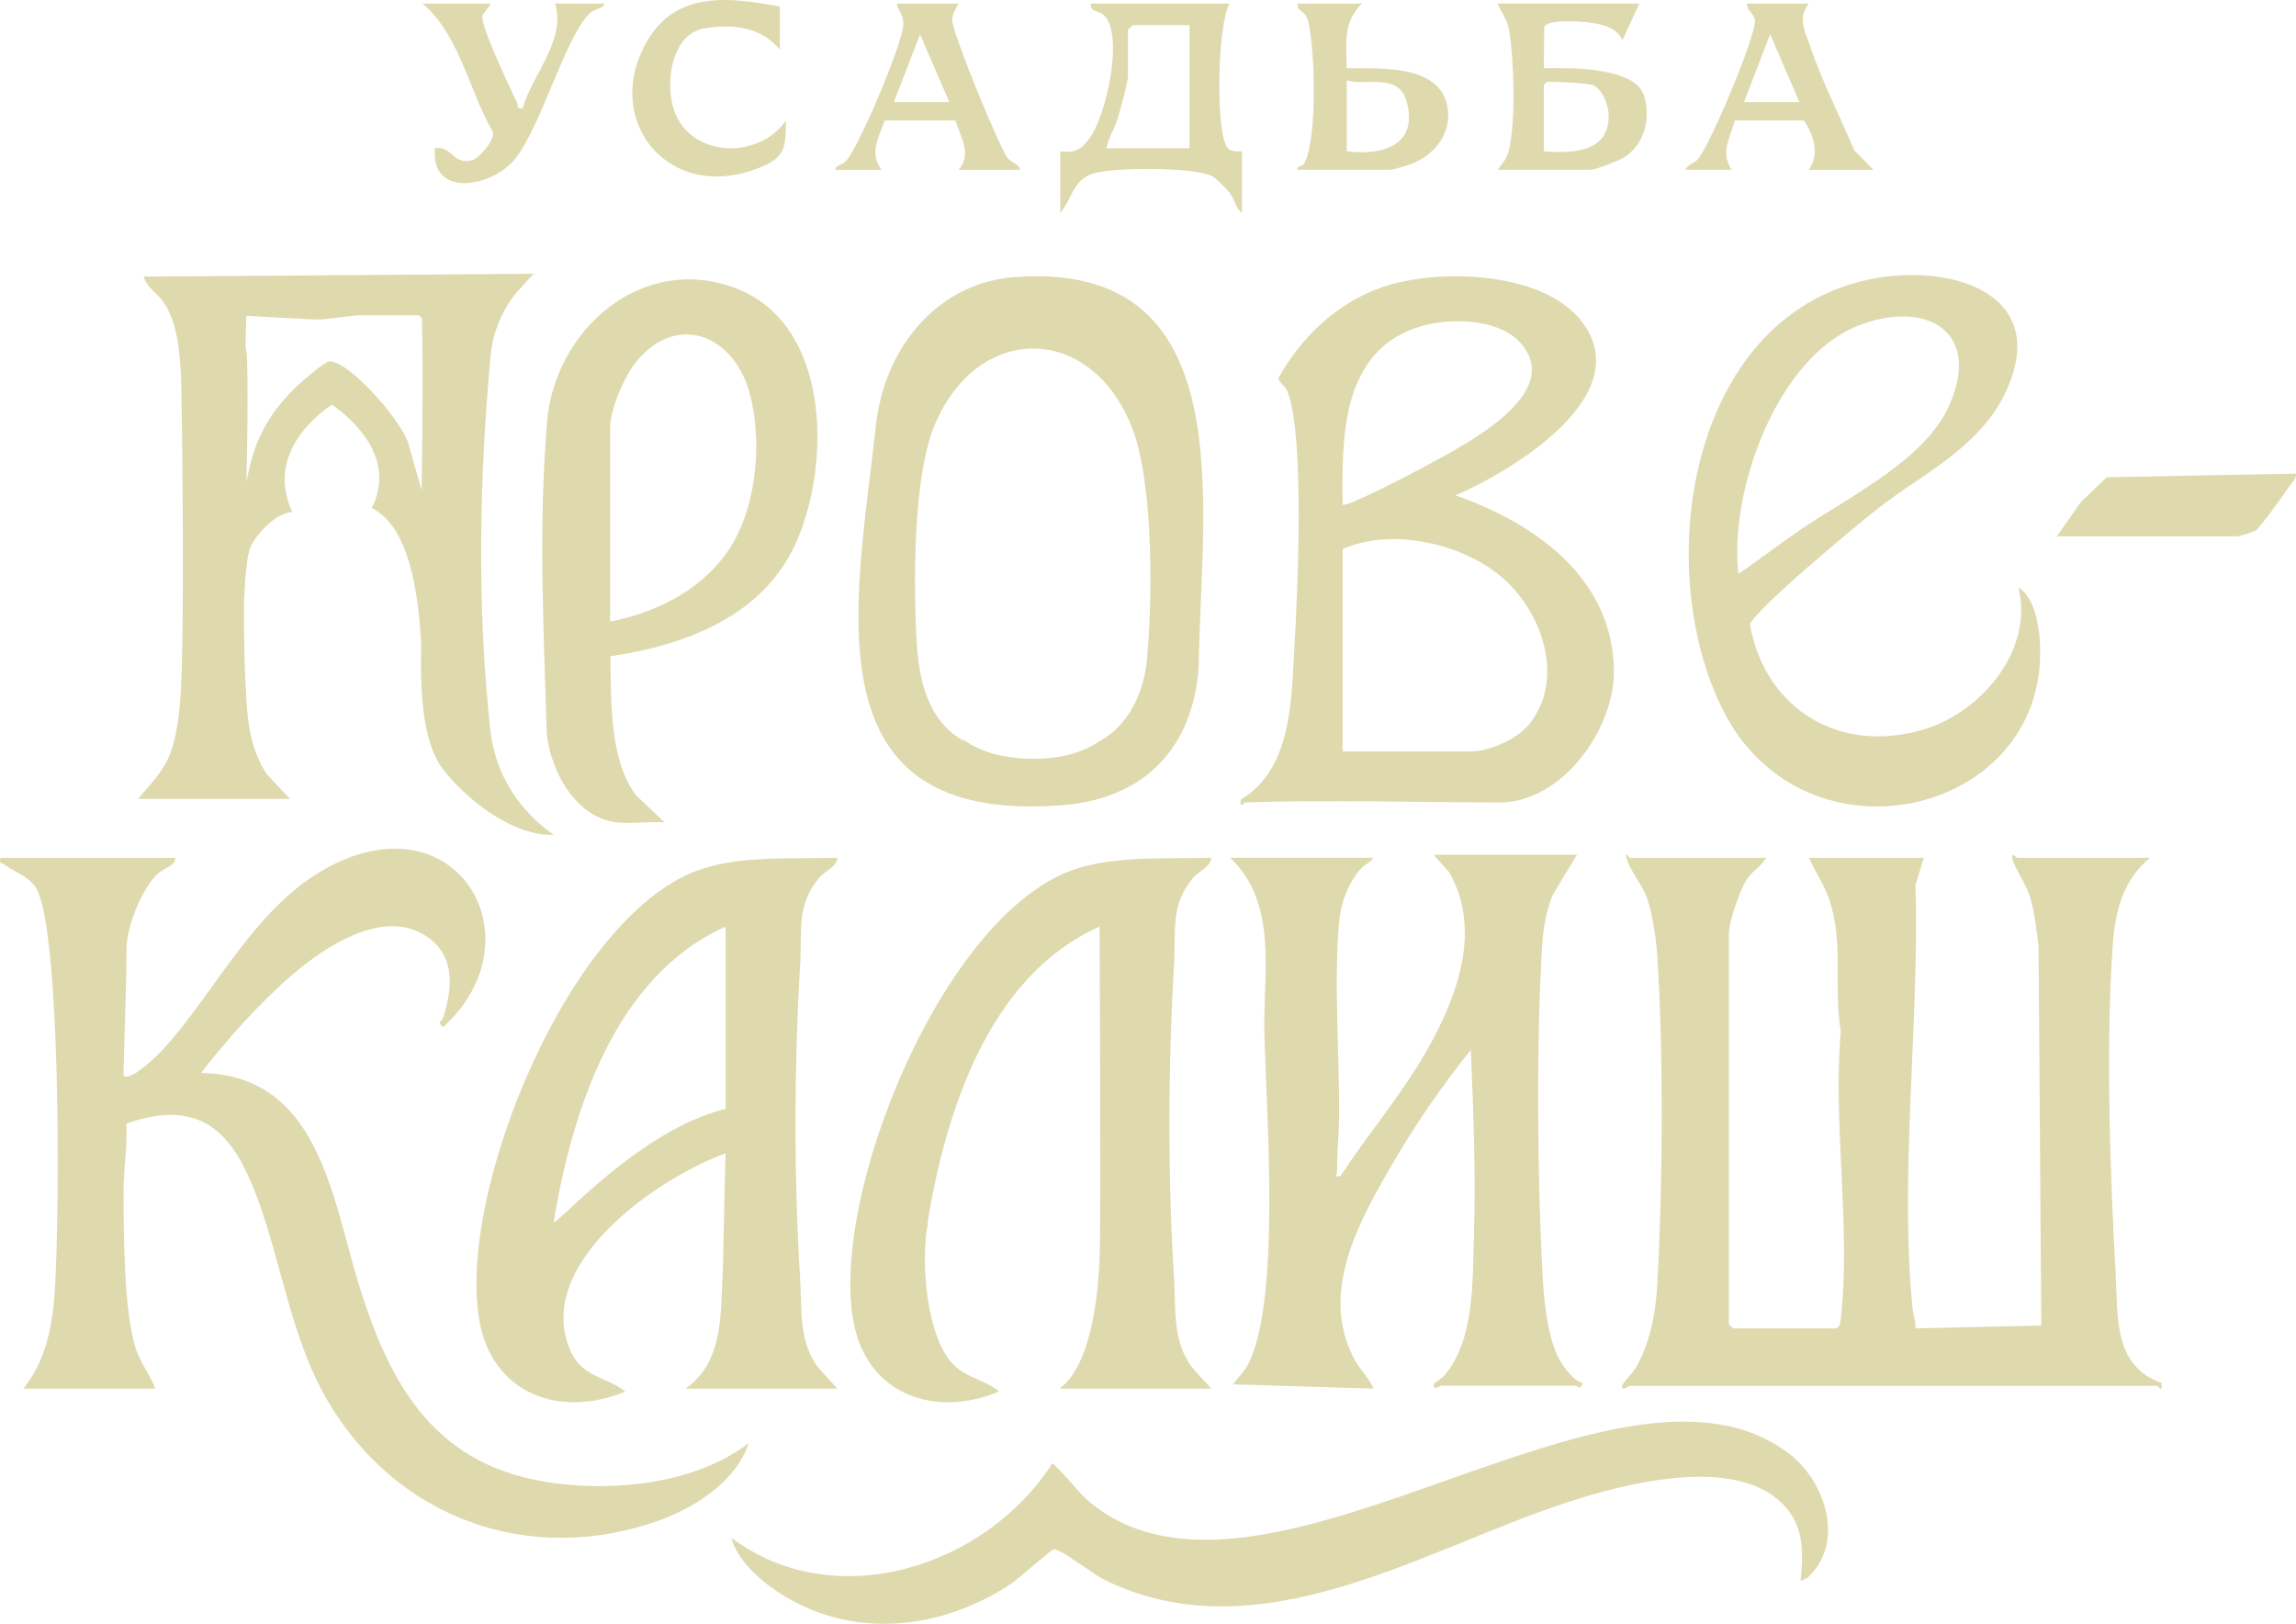 <?xml version="1.0" encoding="UTF-8"?> <svg xmlns="http://www.w3.org/2000/svg" id="_Слой_1" version="1.1" viewBox="0 0 654.1 462.52"><defs><style> .st0 { fill: #dfd9ae; } </style></defs><g><path class="st0" d="M175.85,234.26c4.26.45,9.15-.33,13.49,0l-8.17-7.77c-7.66-10.13-7.03-27.36-7.27-39.56,21.64-3.21,43.97-11.57,53.19-33.04,9.65-22.48,9.36-61.63-17.57-71.82-26.56-10.06-51.53,11.79-53.68,38.18-2.48,30.36-.98,57.49-.09,88.63,1.24,11.54,8.72,24.18,20.1,25.39h0ZM173.81,121.87c0-5.42,4.19-15.02,7.76-19.22,11.75-13.82,27.47-6.81,31.9,8.98,3.76,13.43,2.24,31.99-5.17,43.9-7.48,12.02-20.88,18.91-34.49,21.5v-55.17h0Z"></path><path class="st0" d="M602.76,363.26c-1.64-28.37-2.92-66.65-.8-94.81.7-9.33,3.12-18.14,10.61-24.12h-37.97c-.08,0-1.81-2.02-1.24.42.62,2.67,4,7.18,5.12,11.22,1.25,4.49,1.61,8.68,2.27,13.26l.79,108.34-35.93.81c.3-1.9-.54-3.67-.72-5.41-3.85-37.68,1.98-82.52.8-120.78l2.36-7.85h-32.66c1.72,4.09,4.3,7.55,5.74,11.83,4.23,12.62,1.15,24.79,3.28,37.59-2.31,25.77,2.96,56.66,0,81.81-.14,1.19-.1,2.1-1.27,2.82h-29.4l-1.22-1.23v-111.16c0-3.39,3.29-12.94,5.36-15.89,1.48-2.1,4.02-3.46,5.26-5.77h-38.79c-.18,0-.92-1.22-1.22-.82.98,4.57,4.74,8.13,6.3,12.89,1.33,4.04,2.37,11.03,2.66,15.32,1.86,27.09,1.62,66.8.05,94.03-.47,8.23-1.91,16.26-5.92,23.5-.96,1.74-3.47,4.1-3.91,5.08-1.08,2.4,1.9.4,2.03.4h150.25c.19,0,1.09,1.56,1.23.4v-1.21c-13.78-4.76-12.4-18.97-13.08-30.66h.02Z"></path><path class="st0" d="M158.15,422.5c-33.89-4.41-47-27.24-56.16-57.4-7.49-24.64-11.44-58.87-44.7-59.48,7.36-9.54,16.59-19.86,25.74-27.76,9.49-8.19,26.4-19.54,38.71-11,8.12,5.63,7.12,14.89,4.45,23.16-.36,1.11-2.02,1,.09,2.52,26.9-24.48,5.05-63.96-30.93-46.47-22.22,10.8-33.31,35.87-49.09,53.04-1.44,1.57-8.95,8.92-11.03,7.34-.17-.65.82-26.13.82-36.37,0-6.02,4.39-17.12,8.98-21.26,1.72-1.55,5.06-2.29,4.91-4.49H.13c-.45,1.89.34,1.34,1.03,1.87,2.89,2.24,6.07,2.91,8.64,6.02,7.4,8.94,7.37,89.62,5.83,115.12-.61,10.16-2.51,20.12-8.97,28.21h37.56c-1.38-3.9-4.21-7.3-5.49-11.26-3.53-10.93-3.47-32.68-3.53-44.69-.03-6.62,1.15-12.96.81-19.57,23.6-8.28,31.97,5.37,38.65,25.03,6.12,18.04,8.96,37.38,18.72,54.01,19.61,33.4,57.37,47.15,94.17,34.09,10.32-3.66,22.28-11.23,25.7-22.08-14.76,11.28-37.01,13.78-55.1,11.43h0Z"></path><path class="st0" d="M360.21,294.62c.51,21.84,4.89,77.17-5.01,94.64-.95,1.67-2.78,3.42-3.92,5.05l39.99,1.22c-1.19-3.04-3.68-5.13-5.32-8.16-10.32-19,1.17-39.43,10.9-56.15,6.41-11.01,14.16-22.28,22.18-32.15.73,17.77,1.44,35.75.86,53.58-.41,12.73.17,28.93-8.34,39.06-.71.85-3.09,2.32-3.12,2.58-.23,2.03,1.92.41,2.03.41h38.38c.46,0,1.42,1.48,2.04-.8-2.58-.51-5.52-4.58-6.7-6.79-3.34-6.27-4.34-16.75-4.72-23.88-1.52-27.88-1.85-67.12-.05-94.85.3-4.59,1.21-9.17,2.91-13.43l6.92-11.46h-40.82l4.43,4.96c10.06,17.51,1.27,38.18-8.18,53.82-6.87,11.38-15.58,21.64-22.8,32.77-2,.24-.93-.49-.95-1.57-.07-4.94.55-10.25.58-15.16.12-17.58-1.55-38.53-.02-55.6.49-5.5,2.49-10.96,6.09-15.15,1.27-1.47,2.99-1.84,3.69-3.25h-40.83c13.82,12.97,9.36,33.03,9.77,50.3h.01Z"></path><path class="st0" d="M233.33,250.11c1.85-2.21,4.96-3.03,5.24-5.78-12.25.35-26.45-.64-38.2,3.04-37.8,11.84-70.82,93.26-63.65,129.56,4.03,20.42,23.21,27.04,41.42,19.42-5.54-4.36-12.33-3.98-15.67-11.69-10.62-24.56,24.81-49.15,44.24-56.14-.31,9.65-.71,32.33-.8,33.93-.7,11.82.33,25.41-10.62,33.09h43.27l-4.87-5.33c-6.3-7.33-5.19-17.21-5.75-26.12-1.81-29.27-1.69-60.6.04-89.89.53-8.96-1.13-16.39,5.34-24.08h0ZM206.73,315.84c-24.5,6.02-47.59,32.65-48.99,32.28,5.19-31.61,17.5-70.2,48.99-84.18v51.9Z"></path><path class="st0" d="M51.61,195.3c-.32,6.24-1.02,14.53-3.48,20.22-2.01,4.65-5.61,8.25-8.8,12.03h43.28l-6.53-6.95c-3.75-5.53-5.23-12.21-5.71-18.81-.72-9.93-.91-20.22-.85-30.65.32-7.26.9-13.12,1.77-15.1,1.82-4.13,7.21-9.89,12.01-10.2-5.93-12.46.96-23.55,11.28-30.59,9.52,6.76,17.46,17.48,11.33,29.44,10.45,5.18,13.23,23.26,14.06,38.49.08,5.63-1.17,26.57,6.38,36.13,6.98,8.85,20.03,18.93,31.37,18.46-9.96-6.94-16.48-17.23-17.99-29.4-4-36.59-3.08-73.07.04-107.09.59-6.42,3.07-12.5,7-17.52l5.23-5.79-111.05.82c.79,3.15,4.02,4.73,5.87,7.6,3.9,6.06,4.41,14.24,4.77,21.38.2,3.93,1.05,66.99,0,87.53h.02ZM93.85,102.94c-1.29.04-8.16,5.94-9.47,7.23-8.42,8.24-12.11,15.74-14.19,27.27.28-11.7.49-23.32.21-34.58-.03-1.44-.24-2.9-.46-4.37l.25-8.53c3.02.18,18.13,1.06,20.82,1.04,1.21,0,5.78-.63,10.95-1.21h17.37l.88.88c.34,14.3.12,31.55-.08,49.05l-3.51-12.28c-.96-6.49-17.13-24.7-22.78-24.52v.02Z"></path><path class="st0" d="M509.61,414c-48.82-36.99-148.38,53.7-198.29,14.57-4.35-3.41-7.37-8.18-11.49-11.78-18.88,29.41-61.7,43.48-91.46,21.25,1.58,6.31,8.12,12.06,13.44,15.55,20.6,13.52,46.16,10.86,66.19-2.45,2.27-1.51,11.48-9.8,12.27-9.87,1.81-.16,11.12,7.11,14.23,8.65,43.8,21.61,89.99-8.06,131.07-21.7,16.75-5.56,49.21-14.23,62.91.81,5.57,6.11,5.25,13.57,4.48,21.27.07.1,1.86-.78,2.18-1.09,10.55-9.91,4.93-27.29-5.53-35.22h0Z"></path><path class="st0" d="M302.65,229.35c23.31-1.85,37.26-16.24,38.85-39.48.48-44.77,13.37-116.77-53.68-110.84-22.04,2.37-36.07,21.25-38.3,42.28-5.61,50.88-19.87,113.82,53.14,108.03h-.01ZM266.24,121.14c12.45-29.79,45.19-28.89,56.47,1.25,5.95,15.91,5.68,49,3.97,66.06-.89,8.85-5.18,18.08-13.17,22.53v-.03c-4.65,3.24-10.78,5.07-18.41,5.19h0c-.74.02-1.49-.02-2.21-.04v.04c-6.74-.3-13.16-1.65-18.41-5.46v.31c-9.96-5.57-12.64-16.95-13.29-27.56-.99-16.22-1.14-47.46,5.05-62.27v-.02Z"></path><path class="st0" d="M354.59,228.57c23.88-.82,48.66,0,72.65,0,17.8,0,32.87-21,32.55-37.82-.49-26.3-22.66-41.81-45.17-49.65,15.95-6.8,52.31-28.57,35.92-49.63-11.15-14.33-41.17-15.14-56.98-9.6-12.7,4.45-22.85,14.15-29.31,25.76-.18,1.15,1.82,2.24,2.36,3.51,5.27,12.26,3.01,58.45,2.13,73.51-.88,15.18-.72,34.31-15.3,43.17v1.12c.12,1.08.95-.37,1.14-.37h.01ZM428.74,165.19c10.91,9.95,17.05,28.64,6.84,41.16-3.48,4.27-11.32,7.71-16.76,7.71h-36.32v-57.68c14.15-6.26,34.89-1.54,46.24,8.81h0ZM402.94,93.53c8.77-3.17,23.9-3.27,30.44,4.39,12.38,14.51-16.6,29-26.66,34.53-2.48,1.37-23.28,12.29-24.22,11.32-.21-18.54-.51-42.67,20.43-50.24h.01Z"></path><path class="st0" d="M581.04,181.56c-.39-4.59-1.83-11.78-6.03-14.27,4.45,17.76-10.39,35.4-26.69,40.4-23.88,7.32-45.49-5.44-49.81-29.94,2.74-4.8,22-21.05,32.36-29.61,4.36-3.6,8.9-6.97,13.6-10.11,10.34-6.89,21.14-14.43,26.59-25.64,14.11-29.05-15.8-37.72-38.89-32.72-51.19,11.1-61.62,81.88-41.43,122.37,23.52,47.18,94.59,29.86,90.3-20.48h0ZM529.23,92.82c19-7.59,35.74,1.21,25.98,22.89-6.81,15.12-28.04,25.63-41.36,34.54-6.31,4.22-12.3,8.99-18.61,13.2-2.67-23.37,10.82-61.38,33.99-70.64h0Z"></path><path class="st0" d="M654.07,134.91l-53.88,1.02-7.38,7.08-6.84,9.75h51.5c.39,0,4.7-1.3,5.17-1.64,1.24-.89,8.23-10.57,9.55-12.57.78-1.18,2.09-2.1,1.87-3.65h.01Z"></path><path class="st0" d="M284.67,396.34c-4.2-3.31-9.14-3.89-12.73-7.36-7.97-7.27-9.85-30.01-7.54-40.84-.05-.01-.09-.01-.14-.02,5.19-31.61,17.5-70.2,48.99-84.18,0,0,.42,83.98.03,93.62-.07,1.74-.51,30.29-11.47,37.97h43.27l-4.87-5.33c-6.3-7.33-5.19-17.21-5.75-26.12-1.81-29.27-1.69-60.6.04-89.89.53-8.96-1.13-16.39,5.34-24.08,1.85-2.21,4.96-3.03,5.24-5.78-12.25.35-26.45-.64-38.2,3.04-37.8,11.84-70.82,93.26-63.65,129.56,4.03,20.42,23.21,27.04,41.42,19.42h.02Z"></path></g><g><path class="st0" d="M310.8,49.65c5.49-2.13,29.39-2.15,34.57.56,1.15.6,4.03,3.57,4.93,4.72,1.47,1.88,1.77,4.55,3.51,5.69v-17.53c-1.35.07-2.92.2-3.98-.84-3.63-3.59-3.07-35.23.47-41.24h-39.49c-.53,2.61,2.27,1.76,3.91,3.55,5.48,6.01.32,28.69-4.41,34.96-2.4,3.19-4.11,4.14-8.28,3.57v17.53c3.3-3.62,3.44-8.91,8.76-10.97h0ZM318.46,33.64c.71-2.37,2.88-10.14,2.88-12.02v-13.15l1.32-1.31h16.23v35.07h-23.69c.57-3.01,2.39-5.66,3.26-8.58h0Z"></path><path class="st0" d="M426.65,48.35h26.76c.98,0,7.69-2.58,8.96-3.33,6.05-3.55,8.01-11.21,6.01-17.76-2.53-8.28-21.61-7.96-28.57-7.84l.13-11.72c.74-2.26,10.19-1.62,12.51-1.34,3.6.43,8.43,1.5,9.74,5.16l4.83-10.52h-40.37c1.17,3,2.68,4.1,3.28,7.68,1.44,8.56,1.85,25.38.02,33.76-.59,2.7-1.74,3.85-3.3,5.9h0ZM439.81,24.25c.66-.89.77-.95,1.79-.95,2.22,0,10.75.36,12.23.97,2.74,1.15,4.48,5.9,4.47,8.75,0,10.54-10.49,10.68-18.49,10.08v-18.85h0Z"></path><path class="st0" d="M369.61,48.35h26.76c.39,0,4.62-1.26,5.45-1.57,6.14-2.26,11.06-7.67,10.73-14.53-.69-14.12-18.91-12.72-28.91-12.83-.07-7-1.13-13.13,4.39-18.41h-18.43c.09,2.78,2.3,1.63,3.13,5.2,1.89,8.05,2.6,33.24-1.09,40.19-.72,1.35-2.21.58-2.04,1.95h0ZM383.65,22.93c5.68,1.55,14.93-2.27,17.13,6.11,3.26,12.38-6.92,15.35-17.13,14.05v-20.16Z"></path><path class="st0" d="M216.03,47.9c7.55-2.96,7.82-5.51,7.9-13.58-7.72,11.17-27.05,10.74-31.86-2.79-2.71-7.61-.94-21.86,8.66-23.46,8.01-1.33,16.2-.4,21.45,6.09V1.89c-14.06-2.68-29.15-4.58-37.56,9.38-13.58,22.57,5.63,46.75,31.4,36.63h.01Z"></path><path class="st0" d="M494.21,34.33h19.74c2.75,4.17,4.52,9.64,1.32,14.03h18.43l-5.44-5.53c-4.16-9.84-9.41-20.11-12.77-30.2-1.42-4.26-3.39-7.42-.22-11.61h-17.55c-.27,2.05,2.12,2.84,2.26,4.79.32,4.31-12.86,35.71-16.26,39.52-1.23,1.38-3.13,1.59-3.55,3.02h13.16c-3.39-5.08-.35-8.94.88-14.03h0ZM504.3,9.77l8.34,19.3h-15.8l7.46-19.3h0Z"></path><path class="st0" d="M252.02,34.33h20.18c1.46,4.79,4.82,9.52.88,14.03h17.55c-.43-1.73-2.56-2.08-3.53-3.3-2.48-3.16-15.83-35.86-15.82-39.23,0-1.99.99-3.18,1.79-4.81h-17.55c.41,2.35,1.81,2.83,1.85,5.68.07,5.11-12.54,34.88-16.28,39.08-1.1,1.24-2.97,1.19-3.12,2.58h13.16c-3.65-4.92-.71-9.14.88-14.03h0ZM262.11,9.77l8.34,19.3h-15.8l7.46-19.3Z"></path><path class="st0" d="M140.43,37.6c.58,2.35-3.93,7.4-5.74,7.95-5.68,1.73-5.72-4.1-10.78-3.33-1.28,14.34,16.26,11.14,22.81,3.07,7.49-9.22,14.47-35.41,21.48-41.66,1.38-1.23,3.63-1.09,3.97-2.61h-14.04c3.16,10.52-6.44,20.05-9.22,29.81-1.82.38-1.21-.73-1.7-1.76-1.8-3.81-10.48-22.02-9.78-24.57.26-.92,2.58-3.26,2.27-3.48h-19.31c10.56,8.99,13.19,24.74,20.03,36.59h0Z"></path></g></svg> 
